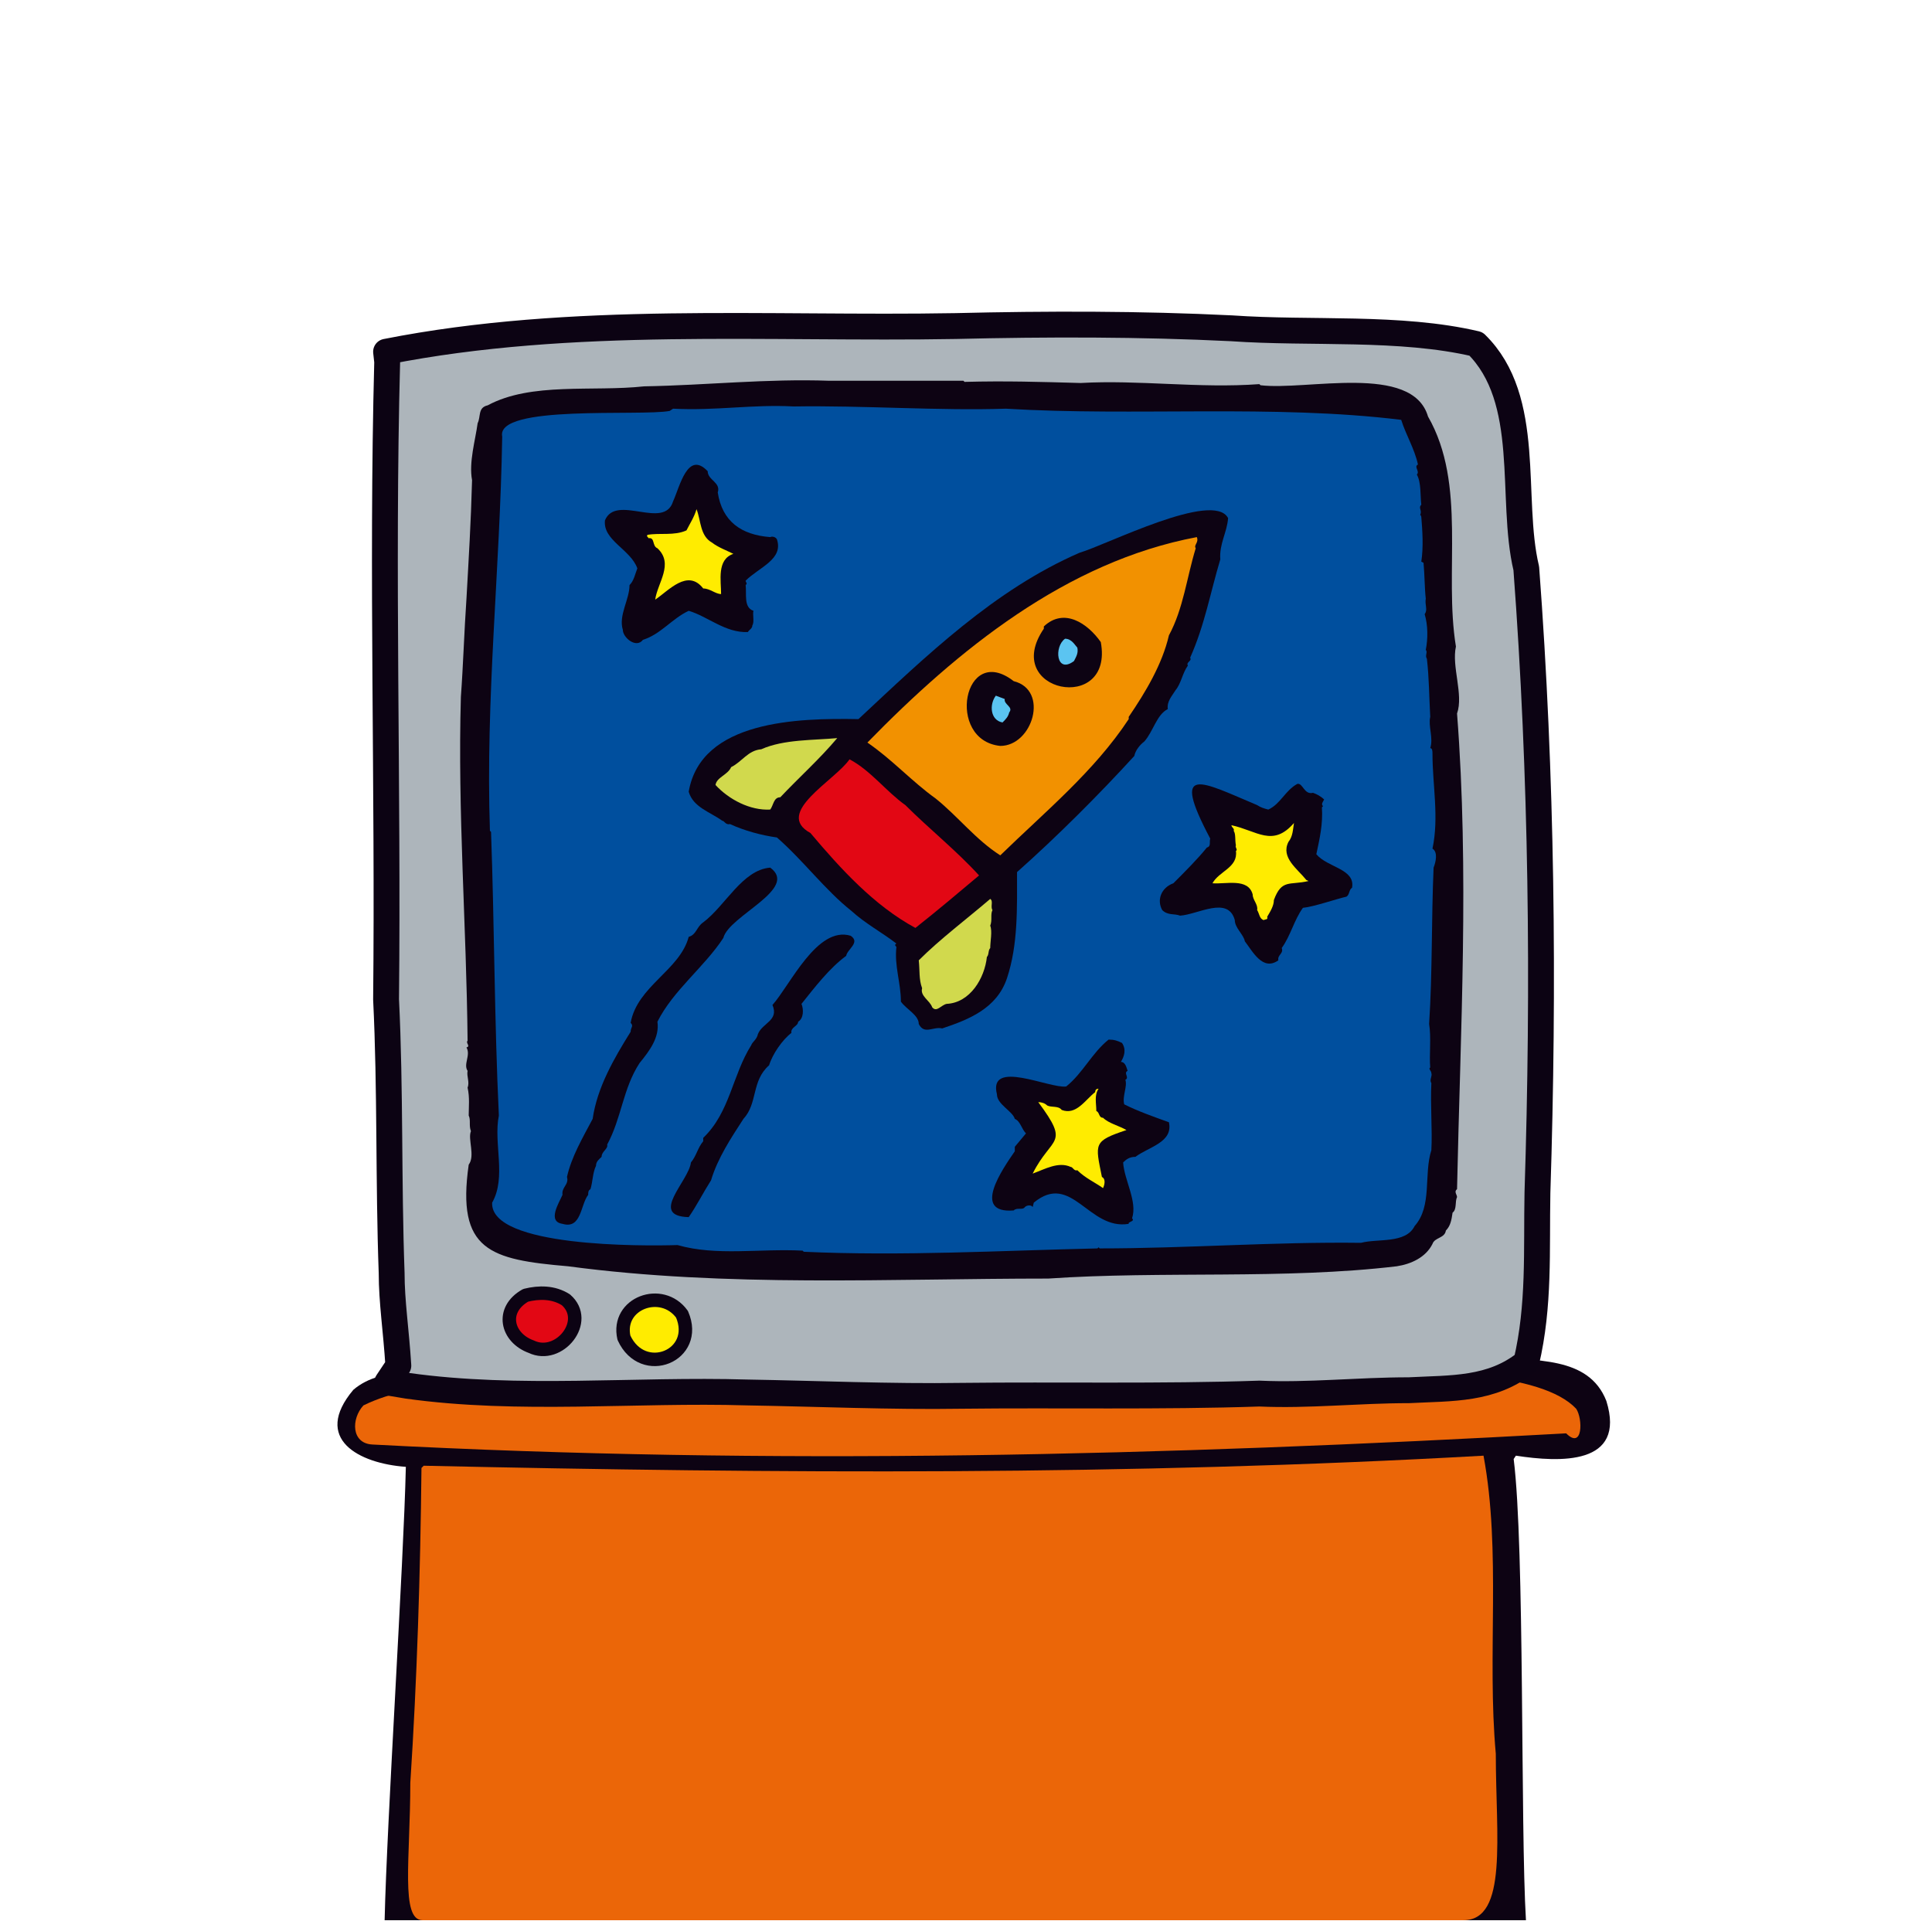 <?xml version="1.0" encoding="utf-8"?>
<!-- Generator: Adobe Illustrator 25.3.1, SVG Export Plug-In . SVG Version: 6.00 Build 0)  -->
<svg version="1.1" id="Livello_1" xmlns="http://www.w3.org/2000/svg" xmlns:xlink="http://www.w3.org/1999/xlink" x="0px" y="0px"
	 viewBox="0 0 173 172" style="enable-background:new 0 0 173 172;" xml:space="preserve">
<style type="text/css">
	.st0{fill-rule:evenodd;clip-rule:evenodd;fill:#0D0313;}
	.st1{fill-rule:evenodd;clip-rule:evenodd;fill:#EB6608;}
	.st2{fill-rule:evenodd;clip-rule:evenodd;fill:#ADB5BB;stroke:#0C0313;stroke-width:2.315;stroke-linejoin:round;}
	.st3{fill-rule:evenodd;clip-rule:evenodd;fill:#004F9E;}
	.st4{fill-rule:evenodd;clip-rule:evenodd;fill:#FFEC00;}
	.st5{fill-rule:evenodd;clip-rule:evenodd;fill:#F29100;}
	.st6{fill-rule:evenodd;clip-rule:evenodd;fill:#5BC4F1;}
	.st7{fill-rule:evenodd;clip-rule:evenodd;fill:#D1D94D;}
	.st8{fill-rule:evenodd;clip-rule:evenodd;fill:#E20714;}
	
		.st9{fill-rule:evenodd;clip-rule:evenodd;fill:#E20714;stroke:#0C0313;stroke-width:1.206;stroke-linecap:round;stroke-linejoin:round;}
	
		.st10{fill-rule:evenodd;clip-rule:evenodd;fill:#FFEC00;stroke:#0C0313;stroke-width:1.206;stroke-linecap:round;stroke-linejoin:round;}
</style>
<g id="Mask">
</g>
<g transform="translate(28.941, 30.099)">
	<g id="Group-8" transform="translate(0, 91.161)">
		<g id="Group-3">
			<g id="Clip-2">
			</g>
			<path id="Fill-1_3_" class="st0" d="M5.5,50.7c0.2-8.9,1.7-31.8,1.9-40.6C3.2,9.8-1,7.6,2.7,3.2c2.7-2.3,6.7-1.2,9.9-2l4.3-0.1
				l87.9-0.9c3.6,0.5,8.5-0.1,10.1,4c1.8,5.8-4.2,5.5-8.1,4.9l-0.2,0.3c1,7.9,0.6,33.1,1.1,41.3C76.7,50.7,31.1,50.7,5.5,50.7z"/>
		</g>
		<path id="Fill-4" class="st1" d="M112.2,4.9c0.6,0.9,0.6,3.7-0.9,2.2c-36,2-71.1,2.9-106.9,1C2.5,8,2.5,5.8,3.6,4.6
			c5.1-2.5,11.2-1.6,17.2-2c13.7,0.2,26-0.6,39.8-0.5C72.1,3.8,106-1.7,112.2,4.9"/>
		<path id="Fill-6_3_" class="st1" d="M7.8,38.4c0.6-9.2,0.9-18.7,1-28.2L9,10c31.7,0.7,63,0.9,94.9-0.9c1.6,8.6,0.3,17.9,1.1,26.7
			c0,7.4,1.1,14.9-2.9,14.9c-21.4,0-71,0-93.2,0C6.9,50.7,7.8,45.1,7.8,38.4z"/>
	</g>
	<g id="Group-2" transform="translate(6.029, 0)">
		<g id="Group-42">
			<g id="Group-3_1_">
				<path id="Fill-1_1_" class="st2" d="M50.6-0.9c8.2-0.2,16.6-0.2,24.7,0.2c7.1,0.5,15.1-0.2,21.9,1.4c5.1,5,3,13.8,4.5,20.1l0,0
					c1.4,18.6,1.6,37.3,1,55.9l0,0c-0.1,5.2,0.2,10.1-1,15.2l0,0c-3.1,2.5-6.7,2.3-10.5,2.5c-4.6,0-9,0.5-13.4,0.3
					C69,95,59.7,94.8,51.1,94.9C44.9,95,38,94.7,31.9,94.6c-10-0.3-20.4,0.8-30.4-0.6l-1.8-0.3l1-1.5c-0.2-3.2-0.6-5.7-0.6-8.3l0,0
					C-0.2,75.7,0,67.5-0.4,59.4l0,0c0.2-19.1-0.4-38.1,0.1-57.1l0,0l-0.1-0.9C16.3-1.9,33.7-0.6,50.6-0.9z"/>
			</g>
			<path id="Fill-4_1_" class="st0" d="M39.3,4h12l0.1,0.1c3.7-0.1,6.8,0,10.4,0.1c5.2-0.3,10.6,0.5,16,0.1l0.1,0.1
				c4.1,0.5,13.6-2,15,2.8c3.5,6.1,1.4,13.9,2.5,20.6c-0.4,1.8,0.7,4.3,0.1,6c1.1,14.2,0.3,28.4,0,42.6c-0.3,0.2,0,0.5,0,0.7
				c-0.2,0.4,0,1.1-0.4,1.4c-0.1,0.7-0.2,1.2-0.6,1.6c-0.1,0.7-1,0.6-1.2,1.2c-0.6,1.2-1.9,1.8-3.2,2c-10.1,1.2-21,0.4-31.2,1.1
				c-14.2,0-28.8,0.8-43-1.1c-7-0.6-10-1.4-8.9-9.1c0.6-0.8-0.1-2.3,0.2-3c-0.2-0.5,0-1-0.2-1.4c0-0.8,0.1-1.6-0.1-2.5
				c0.2-0.5-0.1-1,0-1.5c-0.4-0.6,0.3-1.4-0.1-2.1c0.4-0.1-0.1-0.4,0.1-0.6C6.8,52.8,6,42.6,6.3,32.3c0.2-2.7,0.3-5.9,0.5-8.8
				c0.2-3.6,0.4-6.8,0.5-10.6C7,11.3,7.6,9.3,7.8,7.8c0.3-0.6,0-1.4,0.9-1.6c3.9-2.1,9.4-1.2,14-1.7C28.3,4.4,33.7,3.8,39.3,4"/>
			<path id="Fill-6_1_" class="st3" d="M55.1,6.5c11.5,0.7,24-0.4,35.4,1c0.4,1.3,1.2,2.6,1.5,4c-0.4,0.2,0.2,0.6-0.1,0.9
				c0.4,0.7,0.3,1.9,0.4,2.7c-0.3,0.3,0.1,0.5-0.1,0.9c0,0,0.1,0.1,0.1,0.2c0.1,1.2,0.2,2.7,0,4l0.2,0.1c0.1,1.1,0.1,2.4,0.2,3.2
				c-0.1,0.6,0.2,1-0.1,1.4c0.3,1,0.3,2.2,0.1,3.2c0.2,0.2-0.1,0.5,0.1,0.8c0.2,1.7,0.2,3.4,0.3,5.2c-0.2,0.8,0.3,1.9,0,2.8
				c0.2,0,0.2,0.3,0.2,0.5l0,0c0,2.8,0.6,5.7,0,8.5c0.5,0.3,0.3,1.2,0.1,1.7c-0.2,4.6-0.1,9.4-0.4,14c0.2,1.2,0,2.8,0.1,3.9
				c-0.2,0.1,0.1,0.3,0.1,0.5c0.1,0.3-0.2,0.6,0,0.9c-0.1,1.9,0.1,4.2,0,6c-0.7,2.2,0.1,5-1.5,6.8c-0.8,1.6-3.3,1.1-4.8,1.5
				c-7.8-0.1-15.6,0.5-23.4,0.5l-0.1-0.1l-0.1,0.1C54.5,81.9,45.8,82.4,37,82l-0.1-0.1c-3.9-0.2-7.7,0.5-11.2-0.5
				c-3.1,0.1-16.8,0.2-16.6-3.8c1.3-2.3,0.1-5.3,0.6-7.8C9.3,61.4,9.3,52.7,9,44.4l-0.1-0.1C8.5,32.4,9.8,21,10,9
				C9.4,6.1,22.4,7.2,25,6.7l0.3-0.2c3.8,0.2,7.1-0.4,10.8-0.2C42.3,6.2,49.2,6.7,55.1,6.5"/>
			<path id="Fill-8" class="st0" d="M28.4,12.1c0,0.8,1.2,1,0.9,1.9c0.4,2.6,2.1,3.8,4.7,4c0.2-0.1,0.5,0,0.6,0.2
				c0.6,1.8-1.6,2.5-2.8,3.7c0,0.2,0.2,0.2,0,0.4c0.1,0.8-0.2,2,0.7,2.3c-0.1,0.3,0.1,1-0.1,1.3c0,0.3-0.3,0.4-0.4,0.6
				c-2,0.1-3.6-1.4-5.3-1.9c-1.5,0.7-2.5,2.1-4.1,2.6C22,28,20.8,27,20.8,26.3c-0.4-1.3,0.6-2.7,0.6-4c0.4-0.4,0.5-1,0.7-1.5
				c-0.6-1.7-3.1-2.5-2.9-4.3c1-2.4,5.3,0.9,6.1-1.7C25.9,13.5,26.6,10.2,28.4,12.1"/>
			<path id="Fill-10" class="st0" d="M75,16.3c-0.1,1.3-0.8,2.3-0.7,3.7c-0.9,3-1.4,5.9-2.7,8.8c0.2,0.3-0.4,0.4-0.2,0.7
				c-0.5,0.7-0.6,1.6-1.1,2.2l0,0c-0.3,0.5-0.8,1-0.7,1.7c-1,0.5-1.3,2-2.1,2.9l0,0c-0.4,0.3-0.8,0.8-0.9,1.3
				c-3.2,3.5-6.9,7.2-10.5,10.4c0,3.2,0.1,6.5-0.9,9.5c-0.9,2.7-3.4,3.7-5.8,4.5c-0.8-0.2-1.6,0.6-2.1-0.4c0-0.8-1.1-1.3-1.6-2
				c0-1.7-0.6-3.2-0.4-4.9c-0.1-0.1-0.2-0.2,0-0.3c-1.3-1-2.8-1.8-4-2.9c-2.4-1.9-4.3-4.5-6.7-6.6c-1.4-0.2-2.9-0.6-4.2-1.2
				c-0.4,0.1-0.5-0.3-0.7-0.3c-1.1-0.8-2.6-1.2-3-2.6c1.1-6.4,9.8-6.6,15.2-6.5c6.1-5.7,12.2-11.6,19.8-14.9
				C64.1,18.7,73.7,13.8,75,16.3"/>
			<path id="Fill-12" class="st4" d="M28.8,18.5c0.5,0.4,1.3,0.7,1.9,1c-1.5,0.5-1.1,2.4-1.1,3.6c-0.5,0-1-0.5-1.6-0.5
				c-1.4-1.8-3.1,0.2-4.3,1c0.2-1.5,1.7-3.2,0.2-4.6c-0.5-0.2-0.2-1-0.8-0.9c0-0.1-0.2-0.1-0.1-0.3c1.1-0.2,2.4,0.1,3.5-0.4
				c0.3-0.6,0.7-1.2,0.9-1.9C27.8,16.5,27.7,17.9,28.8,18.5"/>
			<path id="Fill-14" class="st5" d="M72.2,18c0.2,0.5-0.3,0.7-0.1,1c-0.8,2.6-1.1,5.4-2.4,7.8c-0.6,2.6-2.1,5.1-3.6,7.3v0.2
				C63,39,58.6,42.6,54.6,46.5c-2.2-1.4-3.8-3.5-5.8-5.1c-2.1-1.5-3.9-3.5-6.1-5C50.8,28.1,60.5,20.2,72.2,18"/>
			<path id="Fill-16" class="st0" d="M63.6,27.4c1.2,6.5-9,4.5-5.1-1.2V26C60.3,24.3,62.4,25.7,63.6,27.4"/>
			<path id="Fill-18" class="st6" d="M61.5,27.9c0.1,0.5-0.1,0.8-0.3,1.2c-1.6,1.2-1.8-1.3-0.8-2C61,27.1,61.3,27.7,61.5,27.9"/>
			<path id="Fill-20" class="st0" d="M55.8,30.9c3.2,0.8,1.7,5.8-1.2,5.8C49.7,36.2,51.3,27.4,55.8,30.9"/>
			<path id="Fill-22" class="st6" d="M55,32.5c-0.1,0.5,0.8,0.7,0.4,1.2c-0.1,0.4-0.3,0.6-0.6,0.9c-1.1-0.2-1.2-1.6-0.6-2.4L55,32.5
				z"/>
			<path id="Fill-24" class="st7" d="M40,36c-1.6,1.9-3.4,3.5-5.1,5.3c-0.6,0-0.6,0.7-0.9,1.1c-1.8,0.1-3.7-0.9-4.9-2.2
				c0.1-0.7,1.1-0.9,1.4-1.6c1-0.5,1.5-1.5,2.7-1.6C35.2,36.1,37.9,36.2,40,36z"/>
			<path id="Fill-26" class="st8" d="M46.1,42c2.1,2.1,4.6,4.1,6.6,6.3c-1.9,1.6-3.8,3.2-5.7,4.7c-3.7-2-6.7-5.3-9.4-8.5
				c-3.3-1.8,2.2-4.7,3.5-6.6C43,38.9,44.4,40.8,46.1,42"/>
			<path id="Fill-28" class="st0" d="M82.6,40.9c0.3,0.1,0.7,0.3,1,0.6c-0.1,0.2-0.3,0.4-0.1,0.6l-0.1,0.1c0.1,1.5-0.2,2.8-0.5,4.2
				c1,1.2,3.5,1.3,3.2,3c-0.3,0.2-0.2,0.6-0.5,0.8c-0.9,0.2-2.9,0.9-3.9,1c-0.8,1.1-1.1,2.5-1.9,3.6c0.2,0.5-0.4,0.6-0.3,1.1
				c-1.4,1-2.3-0.8-3-1.7c-0.1-0.6-0.9-1.2-0.9-1.9c-0.6-2.2-3.3-0.5-4.9-0.4c-0.5-0.2-1.1,0-1.6-0.5c-0.5-0.9-0.1-2,1-2.4
				c1-1,2.2-2.2,3-3.2c0.4-0.1,0.2-0.5,0.3-0.8c-3.6-6.8-0.8-5.1,4.2-3c0.3,0.2,0.6,0.3,1,0.4c1.1-0.5,1.5-1.7,2.6-2.3
				C81.7,40,81.8,41.1,82.6,40.9"/>
			<path id="Fill-30" class="st4" d="M80.4,45.3c-0.7,1.4,0.8,2.4,1.6,3.4l0.2,0.1c-1.7,0.4-2.4-0.2-3.1,1.7c0,0.5-0.3,1-0.6,1.5
				c0.1,0.3-0.2,0.2-0.3,0.3c-0.4-0.1-0.4-0.6-0.6-0.9c0.1-0.5-0.4-0.9-0.4-1.4c-0.4-1.5-2.4-0.9-3.6-1c0.6-1.1,2.3-1.4,2.1-2.9
				c0.2-0.1-0.1-0.3,0-0.5c-0.1-0.5,0-1-0.2-1.3c0.1-0.2-0.2-0.3-0.2-0.5c2.3,0.5,3.7,2,5.6-0.2C80.8,44.2,80.8,44.8,80.4,45.3"/>
			<path id="Fill-32" class="st0" d="M34,47.6c2.6,1.9-3.7,4.3-4.2,6.3c-1.7,2.6-4.5,4.7-5.9,7.5c0.2,1.4-0.7,2.6-1.6,3.7
				c-1.5,2.3-1.6,4.9-2.9,7.3c0.1,0.4-0.5,0.6-0.5,1.1c-0.2,0.2-0.5,0.4-0.5,0.8c-0.3,0.6-0.3,1.5-0.5,2.1c-0.2,0.1-0.2,0.3-0.2,0.5
				c-0.7,0.9-0.6,3.1-2.3,2.6c-1.4-0.2-0.3-1.9,0-2.6c-0.1-0.7,0.6-0.9,0.4-1.6c0.4-1.8,1.4-3.5,2.3-5.2c0.4-2.8,1.9-5.4,3.4-7.8
				c0-0.4,0.3-0.5,0-0.8c0.6-3.3,4.4-4.7,5.2-7.7c0.7-0.2,0.7-0.9,1.3-1.3l0,0C30,51,31.5,47.8,34,47.6z"/>
			<path id="Fill-34" class="st7" d="M53.9,51.4c-0.2,0.4,0,0.9-0.2,1.4c0.2,0.5,0,1.4,0,2c-0.2,0.2-0.1,0.6-0.3,0.8
				c-0.2,1.9-1.5,4.1-3.6,4.2c-0.5,0.1-0.9,0.8-1.3,0.3c-0.2-0.6-1.1-1-0.9-1.7c-0.3-0.8-0.2-1.6-0.3-2.5c1.9-1.9,4.3-3.7,6.4-5.5
				C54,50.6,53.7,51.1,53.9,51.4"/>
			<path id="Fill-36" class="st0" d="M41.2,53.7c0.9,0.6-0.3,1.2-0.4,1.8c-1.5,1.1-2.8,2.8-4,4.3c0.2,0.5,0.2,1.3-0.3,1.6
				c0,0.4-0.7,0.5-0.6,1c-0.8,0.6-1.7,1.9-2,2.9c-1.6,1.4-1,3.4-2.3,4.8c-1.1,1.7-2.3,3.5-2.9,5.5c-0.7,1.1-1.3,2.3-2,3.3
				c-3.6-0.1,0-3.2,0.2-4.9c0.5-0.6,0.6-1.3,1.1-1.9c0-0.1,0-0.2,0-0.3c2.4-2.3,2.6-5.6,4.3-8.3c0.1-0.3,0.5-0.5,0.6-1
				c0.4-1,1.9-1.2,1.3-2.6C35.8,58.1,38.2,52.8,41.2,53.7"/>
			<path id="Fill-38" class="st0" d="M65.5,63.3c0.4,0.6,0.2,1.2-0.1,1.7c0.4,0,0.5,0.5,0.6,0.8c-0.4,0.2,0.2,0.6-0.2,0.8
				c0.2,0.6-0.3,1.5-0.1,2.2c1.2,0.6,2.6,1.1,4,1.6c0.4,1.8-1.8,2.2-3,3.1c-0.5,0-0.8,0.2-1.1,0.5c0.1,1.6,1.3,3.5,0.8,5
				c0.3,0.3-0.4,0.3-0.3,0.5c-3.6,0.6-5.1-4.7-8.5-1.9L57.5,78c-0.1-0.2-0.5-0.2-0.7,0c-0.2,0.3-0.7,0-1,0.3c-3.8,0.3-1-3.7,0.1-5.3
				v-0.4l1-1.2c-0.4-0.4-0.5-1.1-1-1.3c-0.2-0.7-1.6-1.3-1.6-2.2c-0.8-3.2,4.7-0.5,6.2-0.7c1.5-1.2,2.3-3,3.8-4.2
				C64.8,63,65.1,63.1,65.5,63.3"/>
			<path id="Fill-40" class="st4" d="M63.4,67.4c-0.4,0.6-0.2,1.3-0.2,2c0.3,0.1,0.2,0.6,0.6,0.6c0.5,0.5,1.4,0.7,2.1,1.1
				c-3,1-2.8,1.2-2.2,4.2c0.4,0.2,0.2,0.8,0.1,1c-0.7-0.5-1.6-0.9-2.3-1.6c-0.3,0.1-0.4-0.3-0.6-0.3c-1.1-0.5-2.3,0.2-3.4,0.6
				c1.7-3.4,3.4-2.5,0.5-6.4c0.3,0,0.6,0.1,0.8,0.3c0.4,0.2,1,0,1.3,0.4c1.3,0.5,2.1-0.9,3-1.6l0,0C63.1,67.5,63.2,67.4,63.4,67.4"
				/>
		</g>
		<path id="Fill-40_1_" class="st9" d="M15.7,86.3c2.2,1.9-0.6,5.4-3.1,4.2c-2.2-0.8-2.8-3.3-0.5-4.6C13.3,85.6,14.6,85.6,15.7,86.3
			z"/>
		<path id="Fill-42" class="st10" d="M26.1,87.6c1.6,3.7-3.5,5.8-5.2,2.1C20.2,86.6,24.3,85.1,26.1,87.6"/>
	</g>
</g>
</svg>
